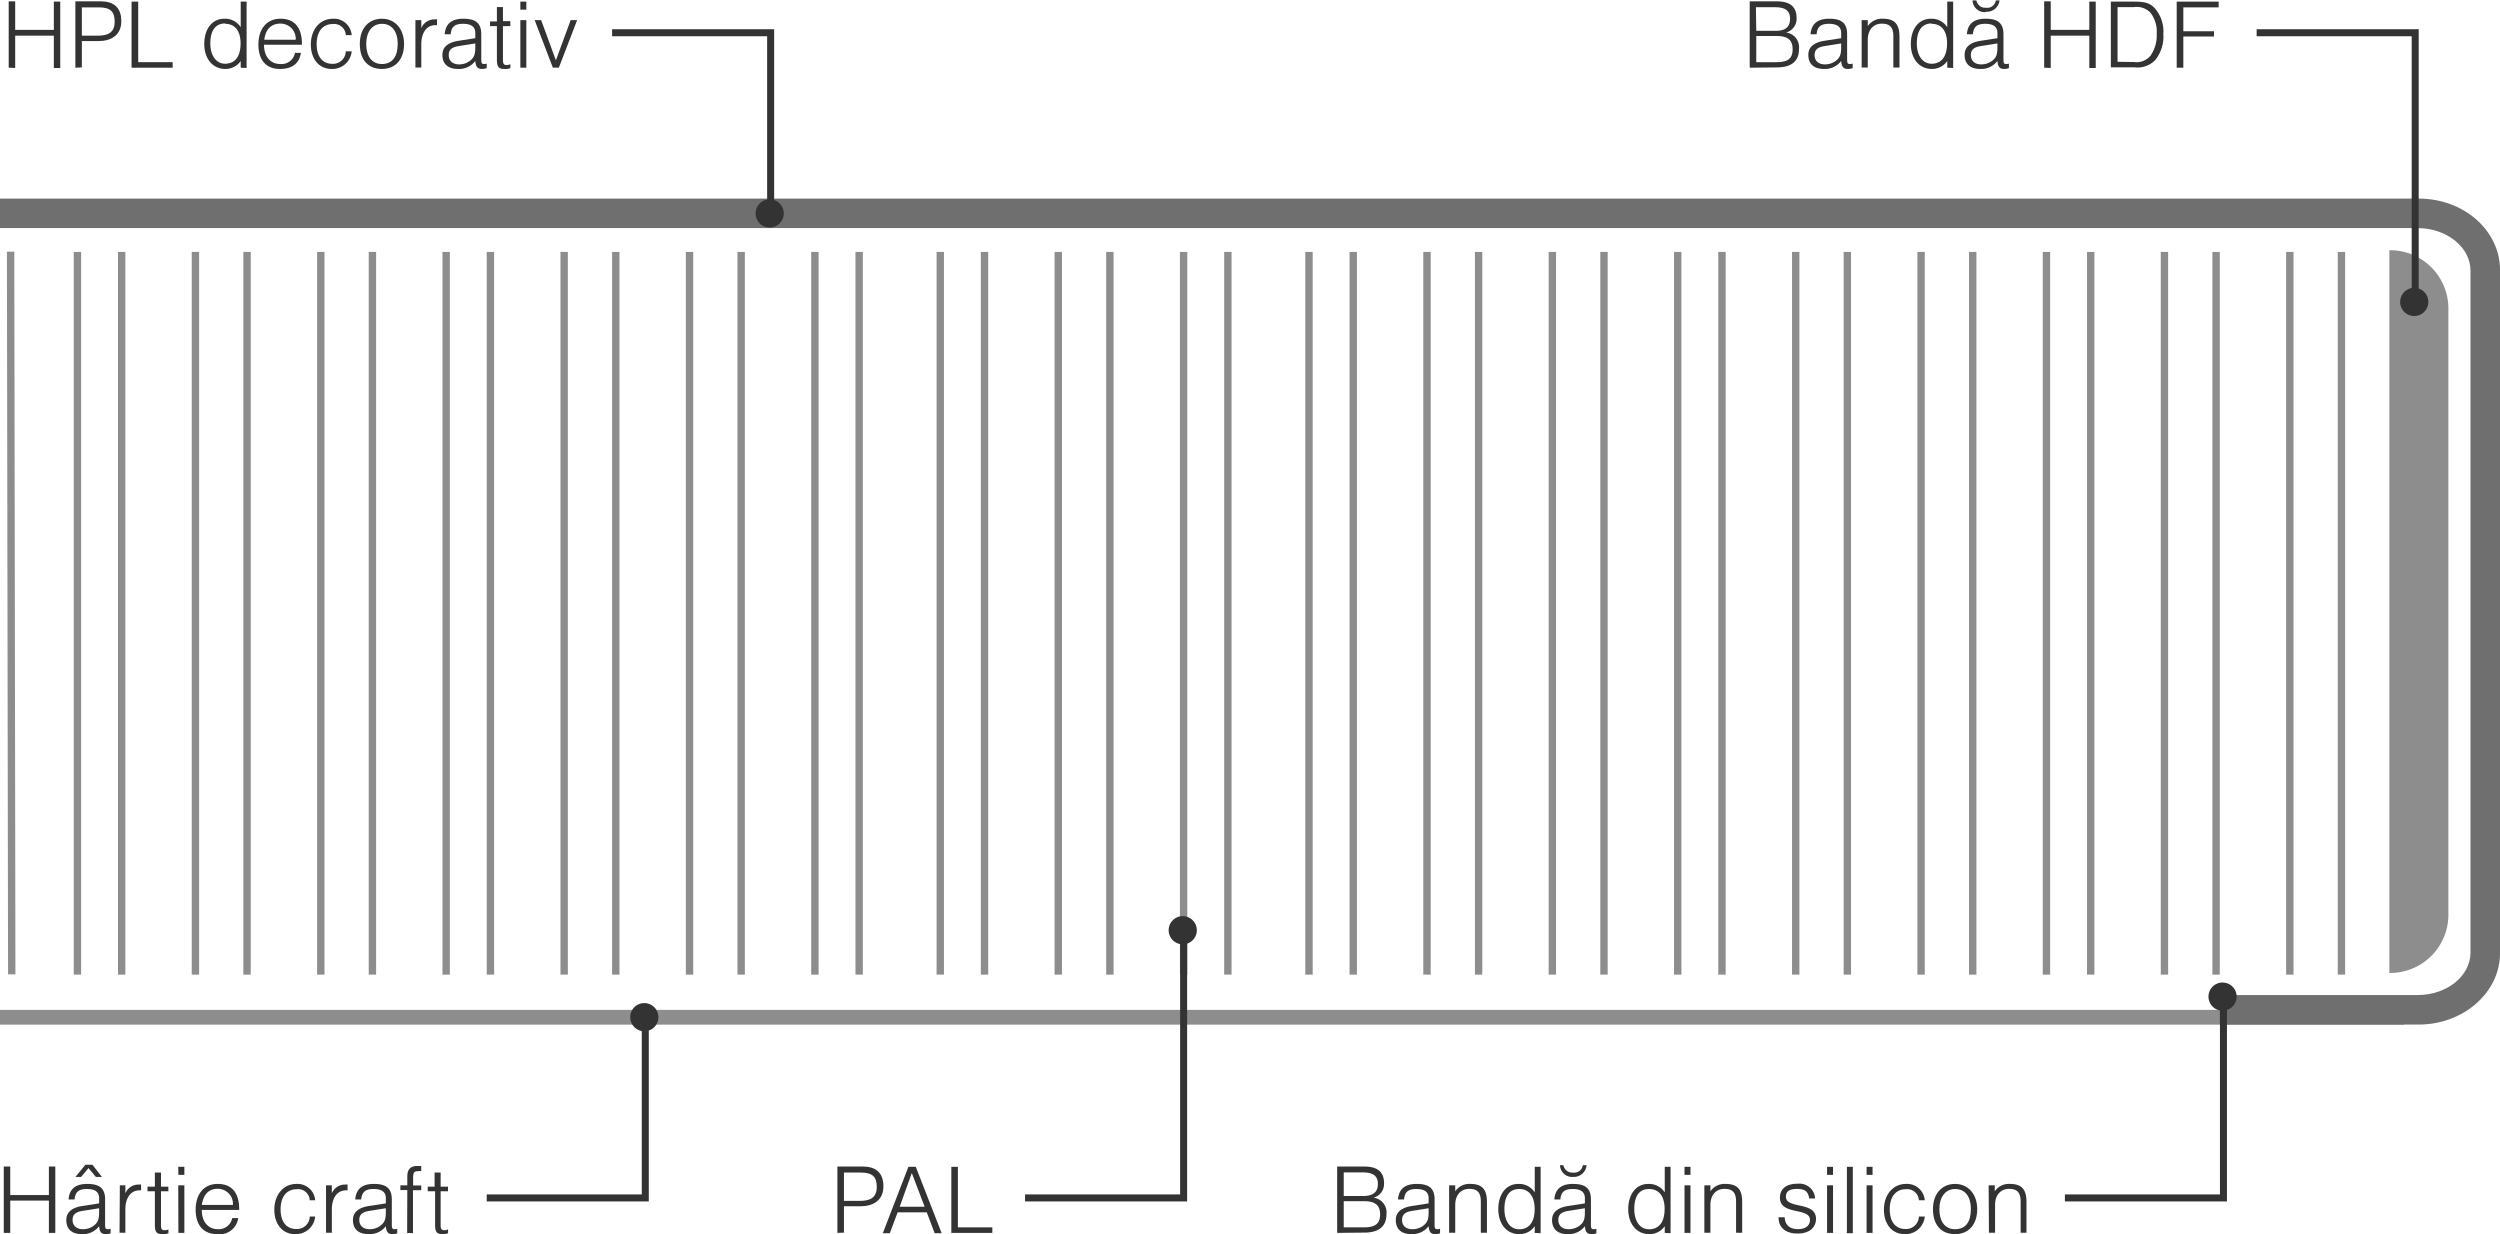 <svg id="Layer_1" data-name="Layer 1" xmlns="http://www.w3.org/2000/svg" viewBox="0 0 339 167.36"><defs><style>.cls-1{fill:#8d8d8d;}.cls-2{fill:#706f6f;}.cls-3{fill:none;stroke:#333;stroke-width:0.95px;}.cls-4{fill:#333;}</style></defs><title>profile-u-u-ro</title><rect class="cls-1" x="16" y="34.16" width="1" height="98"/><rect class="cls-1" x="33" y="34.16" width="1" height="98"/><rect class="cls-1" x="50" y="34.16" width="1" height="98"/><rect class="cls-1" x="10" y="34.16" width="1" height="98"/><rect class="cls-1" x="26" y="34.16" width="1" height="98"/><rect class="cls-1" x="43" y="34.16" width="1" height="98"/><rect class="cls-1" x="66" y="34.16" width="1" height="98"/><rect class="cls-1" x="83" y="34.16" width="1" height="98"/><rect class="cls-1" x="100" y="34.16" width="1" height="98"/><rect class="cls-1" x="116" y="34.16" width="1" height="98"/><rect class="cls-1" x="60" y="34.16" width="1" height="98"/><rect class="cls-1" x="76" y="34.16" width="1" height="98"/><rect class="cls-1" x="93" y="34.16" width="1" height="98"/><rect class="cls-1" x="110" y="34.16" width="1" height="98"/><rect class="cls-1" x="133" y="34.16" width="1" height="98"/><rect class="cls-1" x="150" y="34.16" width="1" height="98"/><rect class="cls-1" x="166" y="34.16" width="1" height="98"/><rect class="cls-1" x="183" y="34.16" width="1" height="98"/><rect class="cls-1" x="127" y="34.16" width="1" height="98"/><rect class="cls-1" x="143" y="34.16" width="1" height="98"/><rect class="cls-1" x="160" y="34.16" width="1" height="98"/><rect class="cls-1" x="177" y="34.16" width="1" height="98"/><rect class="cls-1" x="200" y="34.16" width="1" height="98"/><rect class="cls-1" x="217" y="34.16" width="1" height="98"/><rect class="cls-1" x="233" y="34.16" width="1" height="98"/><rect class="cls-1" x="250" y="34.16" width="1" height="98"/><rect class="cls-1" x="193" y="34.16" width="1" height="98"/><rect class="cls-1" x="210" y="34.16" width="1" height="98"/><rect class="cls-1" x="227" y="34.16" width="1" height="98"/><rect class="cls-1" x="243" y="34.16" width="1" height="98"/><rect class="cls-1" x="267" y="34.16" width="1" height="98"/><rect class="cls-1" x="283" y="34.16" width="1" height="98"/><rect class="cls-1" x="300" y="34.16" width="1" height="98"/><rect class="cls-1" x="317" y="34.16" width="1" height="98"/><rect class="cls-1" x="260" y="34.16" width="1" height="98"/><rect class="cls-1" x="277" y="34.16" width="1" height="98"/><rect class="cls-1" x="293" y="34.16" width="1" height="98"/><rect class="cls-1" x="310" y="34.16" width="1" height="98"/><path class="cls-1" d="M698,140.13v82.53a7.89,7.89,0,0,1-8,7.73v-98A7.91,7.91,0,0,1,698,140.13Z" transform="translate(-366 -98.46)"/><rect class="cls-1" y="136.94" width="326" height="2"/><path class="cls-2" d="M694,237.39H667v-4h26.81c4,0,7.19-2.59,7.19-5.77V135.17c0-3.19-3.22-5.78-7.19-5.78H366v-4H694c6.09,0,11,4.33,11,9.66v92.69C705,233.06,700,237.39,694,237.39Z" transform="translate(-366 -98.46)"/><polyline class="cls-3" points="306 4.44 327.5 4.44 327.5 40.94"/><path class="cls-4" d="M693.37,141.31a1.91,1.91,0,1,0-1.91-1.91,1.9,1.9,0,0,0,1.91,1.91" transform="translate(-366 -98.46)"/><polyline class="cls-3" points="66 162.44 87.5 162.44 87.5 137.94"/><path class="cls-4" d="M453.37,234.48a1.91,1.91,0,1,1-1.91,1.9,1.9,1.9,0,0,1,1.91-1.9" transform="translate(-366 -98.46)"/><polyline class="cls-3" points="83 4.44 104.5 4.44 104.5 28.94"/><path class="cls-4" d="M470.37,129.31a1.91,1.91,0,1,0-1.91-1.91,1.9,1.9,0,0,0,1.91,1.91" transform="translate(-366 -98.46)"/><path class="cls-4" d="M367.18,107.64v-9h.88v3.87h5.24V98.68h.87v9h-.87v-4.38h-5.24v4.38Z" transform="translate(-366 -98.46)"/><path class="cls-4" d="M376.22,107.64v-9h3.44c1.71,0,2.79.8,2.79,2.69s-1.37,2.7-3.1,2.7H377.1v3.57Zm.88-4.34h2.11c1.29,0,2.34-.31,2.34-1.9,0-1.32-.54-1.94-2.14-1.94H377.1Z" transform="translate(-366 -98.46)"/><path class="cls-4" d="M383.84,98.68h.9v8.21h4.67v.75h-5.57Z" transform="translate(-366 -98.46)"/><path class="cls-4" d="M398.64,107.64v-.91a2.49,2.49,0,0,1-2.08,1.08c-1.71,0-2.86-1.37-2.86-3.39s1.06-3.42,2.72-3.42a2.51,2.51,0,0,1,2.22,1.15V98.68h.8v9Zm-2.12-6c-1.32,0-2,1-2,2.7s.83,2.76,2,2.76c1.36,0,2.1-1,2.1-2.73C398.64,103.05,398.13,101.69,396.52,101.69Z" transform="translate(-366 -98.46)"/><path class="cls-4" d="M406,105.63h.81c-.23,1.29-1,2.18-2.87,2.18s-2.9-1.23-2.9-3.3,1.07-3.51,3-3.51c2.07,0,2.94,1.43,2.9,3.53H401.8c0,1.69.95,2.61,2.19,2.61A1.86,1.86,0,0,0,406,105.63Zm-4.12-1.78h4.22a2.06,2.06,0,0,0-2.07-2.19C402.77,101.66,402,102.45,401.84,103.85Z" transform="translate(-366 -98.46)"/><path class="cls-4" d="M413.69,105.42a2.63,2.63,0,0,1-2.73,2.39c-1.68,0-2.81-1.33-2.81-3.32s1.2-3.49,3-3.49a2.41,2.41,0,0,1,2.54,2.22h-.8a1.58,1.58,0,0,0-1.77-1.5c-1.35,0-2.18,1-2.18,2.73s.83,2.66,2.1,2.66a1.73,1.73,0,0,0,1.85-1.69Z" transform="translate(-366 -98.46)"/><path class="cls-4" d="M417.79,101c1.78,0,3,1.39,3,3.42s-1.11,3.39-3,3.39-3-1.26-3-3.39S416,101,417.79,101Zm0,6.14c1.4,0,2.14-1,2.14-2.72s-.82-2.73-2.14-2.73-2.13,1.09-2.13,2.73S416.4,107.14,417.79,107.14Z" transform="translate(-366 -98.46)"/><path class="cls-4" d="M422.33,101.19h.8v1.08a1.91,1.91,0,0,1,1.81-1.18.83.83,0,0,1,.32,0v.78l-.19,0c-1.42,0-1.94,1.33-1.94,2.55v3.2h-.8Z" transform="translate(-366 -98.46)"/><path class="cls-4" d="M432,107.7a2.15,2.15,0,0,1-.64.11c-.63,0-.84-.31-.91-1.08a2.77,2.77,0,0,1-2.33,1.08c-1.36,0-2.13-.66-2.13-1.92s1.09-1.73,2.19-1.9l2.27-.35v-.7c0-.84-.55-1.25-1.66-1.25s-1.58.38-1.68,1.42h-.81c.1-1.39.91-2.11,2.52-2.11s2.44.54,2.44,2.11v3.41c0,.49.07.62.38.62a1,1,0,0,0,.36-.06Zm-3.75-3c-1,.15-1.4.51-1.4,1.24s.49,1.25,1.4,1.25a2.35,2.35,0,0,0,1.48-.49c.55-.42.72-.84.72-1.84v-.51Z" transform="translate(-366 -98.46)"/><path class="cls-4" d="M434.38,107.81c-.77,0-1-.31-1-1.27V102h-.93v-.63h.93V99.42h.82v1.91h1V102h-1v4.58c0,.53.12.7.51.7a1.56,1.56,0,0,0,.5-.11v.51A1.62,1.62,0,0,1,434.38,107.81Z" transform="translate(-366 -98.46)"/><path class="cls-4" d="M436.56,98.68h.81v1.09h-.81Zm0,2.51h.81v6.45h-.81Z" transform="translate(-366 -98.46)"/><path class="cls-4" d="M438.5,101.19h.88l2,5.45,2-5.45h.88l-2.48,6.45h-.81Z" transform="translate(-366 -98.46)"/><path class="cls-4" d="M603.26,107.64v-9h3.6c1.57,0,2.76.48,2.76,2.3a1.94,1.94,0,0,1-1.43,1.93,2,2,0,0,1,1.75,2.24c0,.87-.25,2.49-3,2.49Zm.89-5h2.58c1.16,0,2-.33,2-1.65s-1-1.55-2.08-1.55h-2.55Zm0,4.25h2.74c1.57,0,2.19-.51,2.19-1.75s-.64-1.8-2.19-1.8h-2.74Z" transform="translate(-366 -98.46)"/><path class="cls-4" d="M617.22,107.7a2.22,2.22,0,0,1-.65.11c-.63,0-.84-.31-.91-1.08a2.77,2.77,0,0,1-2.32,1.08c-1.36,0-2.13-.66-2.13-1.92s1.09-1.73,2.18-1.9l2.27-.35v-.7c0-.84-.54-1.25-1.65-1.25s-1.58.38-1.68,1.42h-.82c.1-1.39.92-2.11,2.53-2.11s2.43.54,2.43,2.11v3.41c0,.49.07.62.38.62a1,1,0,0,0,.37-.06Zm-3.76-3c-1,.15-1.4.51-1.4,1.24s.49,1.25,1.4,1.25a2.4,2.4,0,0,0,1.49-.49c.54-.42.71-.84.71-1.84v-.51Z" transform="translate(-366 -98.46)"/><path class="cls-4" d="M618.44,101.19h.83V102a2.32,2.32,0,0,1,2.06-1c1.72,0,2.24.89,2.24,2.46v4.16h-.83v-4.21c0-1.23-.45-1.74-1.57-1.74s-1.9.81-1.9,2.19v3.76h-.83Z" transform="translate(-366 -98.46)"/><path class="cls-4" d="M630.05,107.64v-.91a2.5,2.5,0,0,1-2.09,1.08c-1.7,0-2.85-1.37-2.85-3.39s1.06-3.42,2.71-3.42a2.51,2.51,0,0,1,2.23,1.15V98.68h.8v9Zm-2.13-6c-1.31,0-2,1-2,2.7s.83,2.76,2,2.76c1.36,0,2.1-1,2.1-2.73C630.05,103.05,629.53,101.69,627.92,101.69Z" transform="translate(-366 -98.46)"/><path class="cls-4" d="M638.41,107.7a2.16,2.16,0,0,1-.65.11c-.63,0-.84-.31-.91-1.08a2.77,2.77,0,0,1-2.32,1.08c-1.36,0-2.13-.66-2.13-1.92s1.09-1.73,2.18-1.9l2.27-.35v-.7c0-.84-.54-1.25-1.65-1.25s-1.58.38-1.68,1.42h-.81c.1-1.39.91-2.11,2.52-2.11s2.44.54,2.44,2.11v3.41c0,.49.07.62.37.62a1,1,0,0,0,.37-.06Zm-3.76-3c-1,.15-1.4.51-1.4,1.24s.49,1.25,1.4,1.25a2.4,2.4,0,0,0,1.49-.49c.55-.42.71-.84.71-1.84v-.51Zm.61-4.6a1.64,1.64,0,0,1-1.78-1.59H634a1.21,1.21,0,0,0,1.29,1,1.17,1.17,0,0,0,1.34-1h.51A1.74,1.74,0,0,1,635.26,100.05Z" transform="translate(-366 -98.46)"/><path class="cls-4" d="M643.19,107.64v-9h.89v3.87h5.23V98.68h.87v9h-.87v-4.38h-5.23v4.38Z" transform="translate(-366 -98.46)"/><path class="cls-4" d="M652.23,98.68h3.15c1.5,0,2.18.21,2.81.9a4.78,4.78,0,0,1,1.16,3.5,5.06,5.06,0,0,1-1.09,3.51,3.33,3.33,0,0,1-2.83,1h-3.2Zm3.14,8.19a2.46,2.46,0,0,0,2.24-.86,4.83,4.83,0,0,0,.84-3,4.15,4.15,0,0,0-.87-2.85,2.58,2.58,0,0,0-2.24-.73h-2.2v7.41Z" transform="translate(-366 -98.46)"/><path class="cls-4" d="M661.16,98.68h5.69v.78h-4.79v3.24h4.16v.71h-4.16v4.23h-.9Z" transform="translate(-366 -98.46)"/><path class="cls-4" d="M366.51,265.64v-9h.88v3.87h5.24v-3.87h.87v9h-.87v-4.38h-5.24v4.38Z" transform="translate(-366 -98.46)"/><path class="cls-4" d="M381,265.7a2.16,2.16,0,0,1-.65.11c-.63,0-.84-.31-.91-1.08a2.77,2.77,0,0,1-2.32,1.08c-1.36,0-2.13-.66-2.13-1.92s1.09-1.73,2.18-1.9l2.27-.35v-.7c0-.84-.54-1.25-1.65-1.25s-1.58.38-1.68,1.42h-.81c.09-1.39.91-2.11,2.52-2.11s2.43.54,2.43,2.11v3.41c0,.49.07.62.38.62a1,1,0,0,0,.37-.06Zm-3.76-3.05c-1,.15-1.4.51-1.4,1.24s.49,1.25,1.4,1.25a2.4,2.4,0,0,0,1.49-.49c.54-.42.71-.84.71-1.84v-.51Zm.34-6.25h.95l1.29,1.65H379l-1-1.2-1,1.2h-.77Z" transform="translate(-366 -98.46)"/><path class="cls-4" d="M382.25,259.19H383v1.08a1.91,1.91,0,0,1,1.81-1.18.83.83,0,0,1,.32,0v.78l-.19,0c-1.42,0-1.94,1.33-1.94,2.55v3.2h-.79Z" transform="translate(-366 -98.46)"/><path class="cls-4" d="M388,265.81c-.78,0-1-.31-1-1.27V260H386v-.63H387v-1.91h.83v1.91h1V260h-1v4.58c0,.53.11.7.5.7a1.61,1.61,0,0,0,.51-.11v.51A1.64,1.64,0,0,1,388,265.81Z" transform="translate(-366 -98.46)"/><path class="cls-4" d="M390.17,256.68H391v1.09h-.81Zm0,2.51H391v6.45h-.81Z" transform="translate(-366 -98.46)"/><path class="cls-4" d="M397.49,263.63h.81a2.54,2.54,0,0,1-2.87,2.18c-1.84,0-2.9-1.23-2.9-3.3s1.06-3.51,3-3.51c2.07,0,2.94,1.43,2.9,3.53h-5.07c0,1.69.95,2.61,2.18,2.61A1.87,1.87,0,0,0,397.49,263.63Zm-4.12-1.78h4.22a2.06,2.06,0,0,0-2.08-2.19C394.29,259.66,393.57,260.45,393.37,261.85Z" transform="translate(-366 -98.46)"/><path class="cls-4" d="M408.74,263.42a2.63,2.63,0,0,1-2.73,2.39c-1.68,0-2.81-1.33-2.81-3.32s1.2-3.49,3-3.49a2.41,2.41,0,0,1,2.54,2.22H408a1.57,1.57,0,0,0-1.77-1.5c-1.35,0-2.18,1-2.18,2.73s.83,2.66,2.1,2.66a1.72,1.72,0,0,0,1.85-1.69Z" transform="translate(-366 -98.46)"/><path class="cls-4" d="M410.21,259.19H411v1.08a1.91,1.91,0,0,1,1.81-1.18.83.83,0,0,1,.32,0v.78l-.19,0c-1.42,0-1.94,1.33-1.94,2.55v3.2h-.79Z" transform="translate(-366 -98.46)"/><path class="cls-4" d="M419.87,265.7a2.15,2.15,0,0,1-.64.11c-.63,0-.84-.31-.91-1.08a2.77,2.77,0,0,1-2.33,1.08c-1.36,0-2.13-.66-2.13-1.92s1.1-1.73,2.19-1.9l2.27-.35v-.7c0-.84-.55-1.25-1.65-1.25s-1.59.38-1.69,1.42h-.81c.1-1.39.91-2.11,2.52-2.11s2.44.54,2.44,2.11v3.41c0,.49.07.62.38.62a1,1,0,0,0,.36-.06Zm-3.75-3.05c-1,.15-1.4.51-1.4,1.24s.49,1.25,1.4,1.25a2.35,2.35,0,0,0,1.48-.49c.55-.42.72-.84.72-1.84v-.51Z" transform="translate(-366 -98.46)"/><path class="cls-4" d="M421.23,259.83h-.94v-.64h.94V258c0-.95.43-1.43,1.31-1.43l.58,0v.7a1.44,1.44,0,0,0-.38,0c-.6,0-.72.16-.72.94v1h1.1v.64H422v5.81h-.79Z" transform="translate(-366 -98.46)"/><path class="cls-4" d="M426,265.81c-.77,0-1-.31-1-1.27V260H424v-.63h.93v-1.91h.82v1.91h1V260h-1v4.58c0,.53.12.7.51.7a1.56,1.56,0,0,0,.5-.11v.51A1.62,1.62,0,0,1,426,265.81Z" transform="translate(-366 -98.46)"/><polyline class="cls-3" points="139 162.44 160.5 162.44 160.5 125.94"/><path class="cls-4" d="M526.38,222.69a1.91,1.91,0,1,1-1.91,1.91,1.91,1.91,0,0,1,1.91-1.91" transform="translate(-366 -98.46)"/><path class="cls-4" d="M479.55,265.64v-9H483c1.71,0,2.79.8,2.79,2.69s-1.38,2.7-3.1,2.7h-2.25v3.57Zm.89-4.34h2.11c1.29,0,2.34-.31,2.34-1.9,0-1.32-.55-1.94-2.14-1.94h-2.31Z" transform="translate(-366 -98.46)"/><path class="cls-4" d="M489.18,256.68h1l3.51,9h-.95l-1.07-2.83h-3.95l-1.06,2.83h-.95Zm2.2,5.41-1.74-4.57L488,262.09Z" transform="translate(-366 -98.46)"/><path class="cls-4" d="M495,256.68h.89v8.21h4.67v.75H495Z" transform="translate(-366 -98.46)"/><polyline class="cls-3" points="280 162.44 301.5 162.44 301.5 134.94"/><path class="cls-4" d="M667.38,231.69a1.91,1.91,0,1,1-1.91,1.91,1.91,1.91,0,0,1,1.91-1.91" transform="translate(-366 -98.46)"/><path class="cls-4" d="M547.32,265.64v-9h3.6c1.57,0,2.76.48,2.76,2.3a1.94,1.94,0,0,1-1.43,1.93,2,2,0,0,1,1.75,2.24c0,.87-.25,2.49-3,2.49Zm.89-5h2.58c1.16,0,2.05-.33,2.05-1.65s-1-1.55-2.08-1.55h-2.55Zm0,4.25h2.73c1.57,0,2.2-.51,2.2-1.75s-.64-1.8-2.2-1.8h-2.73Z" transform="translate(-366 -98.46)"/><path class="cls-4" d="M561.27,265.7a2.1,2.1,0,0,1-.64.11c-.63,0-.84-.31-.91-1.08a2.77,2.77,0,0,1-2.32,1.08c-1.36,0-2.13-.66-2.13-1.92s1.09-1.73,2.18-1.9l2.27-.35v-.7c0-.84-.55-1.25-1.65-1.25s-1.59.38-1.68,1.42h-.82c.1-1.39.91-2.11,2.53-2.11s2.43.54,2.43,2.11v3.41c0,.49.07.62.38.62a1,1,0,0,0,.36-.06Zm-3.75-3.05c-1,.15-1.4.51-1.4,1.24s.49,1.25,1.4,1.25a2.4,2.4,0,0,0,1.49-.49c.54-.42.71-.84.71-1.84v-.51Z" transform="translate(-366 -98.46)"/><path class="cls-4" d="M562.5,259.19h.83V260a2.32,2.32,0,0,1,2.06-1c1.72,0,2.24.89,2.24,2.46v4.16h-.83v-4.21c0-1.23-.45-1.74-1.57-1.74s-1.9.81-1.9,2.19v3.76h-.83Z" transform="translate(-366 -98.46)"/><path class="cls-4" d="M574.11,265.64v-.91a2.5,2.5,0,0,1-2.09,1.08c-1.71,0-2.85-1.37-2.85-3.39s1.06-3.42,2.71-3.42a2.51,2.51,0,0,1,2.23,1.15v-3.47h.8v9ZM572,259.69c-1.31,0-2,.95-2,2.7s.83,2.76,2,2.76c1.36,0,2.1-1,2.1-2.73C574.11,261.05,573.59,259.69,572,259.69Z" transform="translate(-366 -98.46)"/><path class="cls-4" d="M582.47,265.7a2.16,2.16,0,0,1-.65.11c-.63,0-.84-.31-.91-1.08a2.77,2.77,0,0,1-2.32,1.08c-1.36,0-2.13-.66-2.13-1.92s1.09-1.73,2.18-1.9l2.27-.35v-.7c0-.84-.54-1.25-1.65-1.25s-1.58.38-1.68,1.42h-.81c.09-1.39.91-2.11,2.52-2.11s2.44.54,2.44,2.11v3.41c0,.49.07.62.37.62a1,1,0,0,0,.37-.06Zm-3.76-3.05c-1,.15-1.4.51-1.4,1.24s.49,1.25,1.4,1.25a2.4,2.4,0,0,0,1.49-.49c.55-.42.71-.84.71-1.84v-.51Zm.61-4.6a1.64,1.64,0,0,1-1.78-1.59H578a1.21,1.21,0,0,0,1.29,1,1.17,1.17,0,0,0,1.34-1h.51A1.74,1.74,0,0,1,579.32,258.05Z" transform="translate(-366 -98.46)"/><path class="cls-4" d="M591.74,265.64v-.91a2.51,2.51,0,0,1-2.09,1.08c-1.71,0-2.86-1.37-2.86-3.39s1.06-3.42,2.72-3.42a2.54,2.54,0,0,1,2.23,1.15v-3.47h.79v9Zm-2.13-5.95c-1.32,0-2,.95-2,2.7s.83,2.76,2,2.76c1.36,0,2.11-1,2.11-2.73C591.74,261.05,591.22,259.69,589.61,259.69Z" transform="translate(-366 -98.46)"/><path class="cls-4" d="M594.42,256.68h.81v1.09h-.81Zm0,2.51h.81v6.45h-.81Z" transform="translate(-366 -98.46)"/><path class="cls-4" d="M597.11,259.19h.82V260a2.34,2.34,0,0,1,2.06-1c1.73,0,2.25.89,2.25,2.46v4.16h-.83v-4.21c0-1.23-.45-1.74-1.57-1.74s-1.91.81-1.91,2.19v3.76h-.82Z" transform="translate(-366 -98.46)"/><path class="cls-4" d="M609.84,265.13c1,0,1.59-.49,1.59-1.25,0-1.74-4.07-.58-4.07-3,0-1.22.85-1.91,2.43-1.91a2.13,2.13,0,0,1,2.34,2h-.8c-.16-1-.61-1.29-1.68-1.29s-1.48.39-1.48,1.05c0,1.72,4.08.59,4.08,3,0,1.25-1,2-2.48,2s-2.6-.67-2.6-2.21H608C608.07,264.61,608.69,265.13,609.84,265.13Z" transform="translate(-366 -98.46)"/><path class="cls-4" d="M613.75,256.68h.81v1.09h-.81Zm0,2.51h.81v6.45h-.81Z" transform="translate(-366 -98.46)"/><path class="cls-4" d="M616.44,256.68h.8v9h-.8Z" transform="translate(-366 -98.46)"/><path class="cls-4" d="M619.11,256.68h.81v1.09h-.81Zm0,2.51h.81v6.45h-.81Z" transform="translate(-366 -98.46)"/><path class="cls-4" d="M627,263.42a2.63,2.63,0,0,1-2.73,2.39c-1.68,0-2.81-1.33-2.81-3.32s1.2-3.49,3-3.49a2.41,2.41,0,0,1,2.54,2.22h-.8a1.58,1.58,0,0,0-1.77-1.5c-1.35,0-2.18,1-2.18,2.73s.83,2.66,2.1,2.66a1.73,1.73,0,0,0,1.85-1.69Z" transform="translate(-366 -98.46)"/><path class="cls-4" d="M631.11,259c1.78,0,3,1.39,3,3.42s-1.11,3.39-3,3.39-3-1.26-3-3.39S629.36,259,631.11,259Zm0,6.14c1.4,0,2.14-.95,2.14-2.72s-.82-2.73-2.14-2.73-2.13,1.09-2.13,2.73S629.72,265.14,631.11,265.14Z" transform="translate(-366 -98.46)"/><path class="cls-4" d="M635.66,259.19h.83V260a2.32,2.32,0,0,1,2.06-1c1.72,0,2.24.89,2.24,2.46v4.16H640v-4.21c0-1.23-.45-1.74-1.57-1.74s-1.9.81-1.9,2.19v3.76h-.83Z" transform="translate(-366 -98.46)"/><rect class="cls-1" x="367" y="132.61" width="1" height="98" transform="translate(-366.27 -97.91) rotate(-0.09)"/></svg>